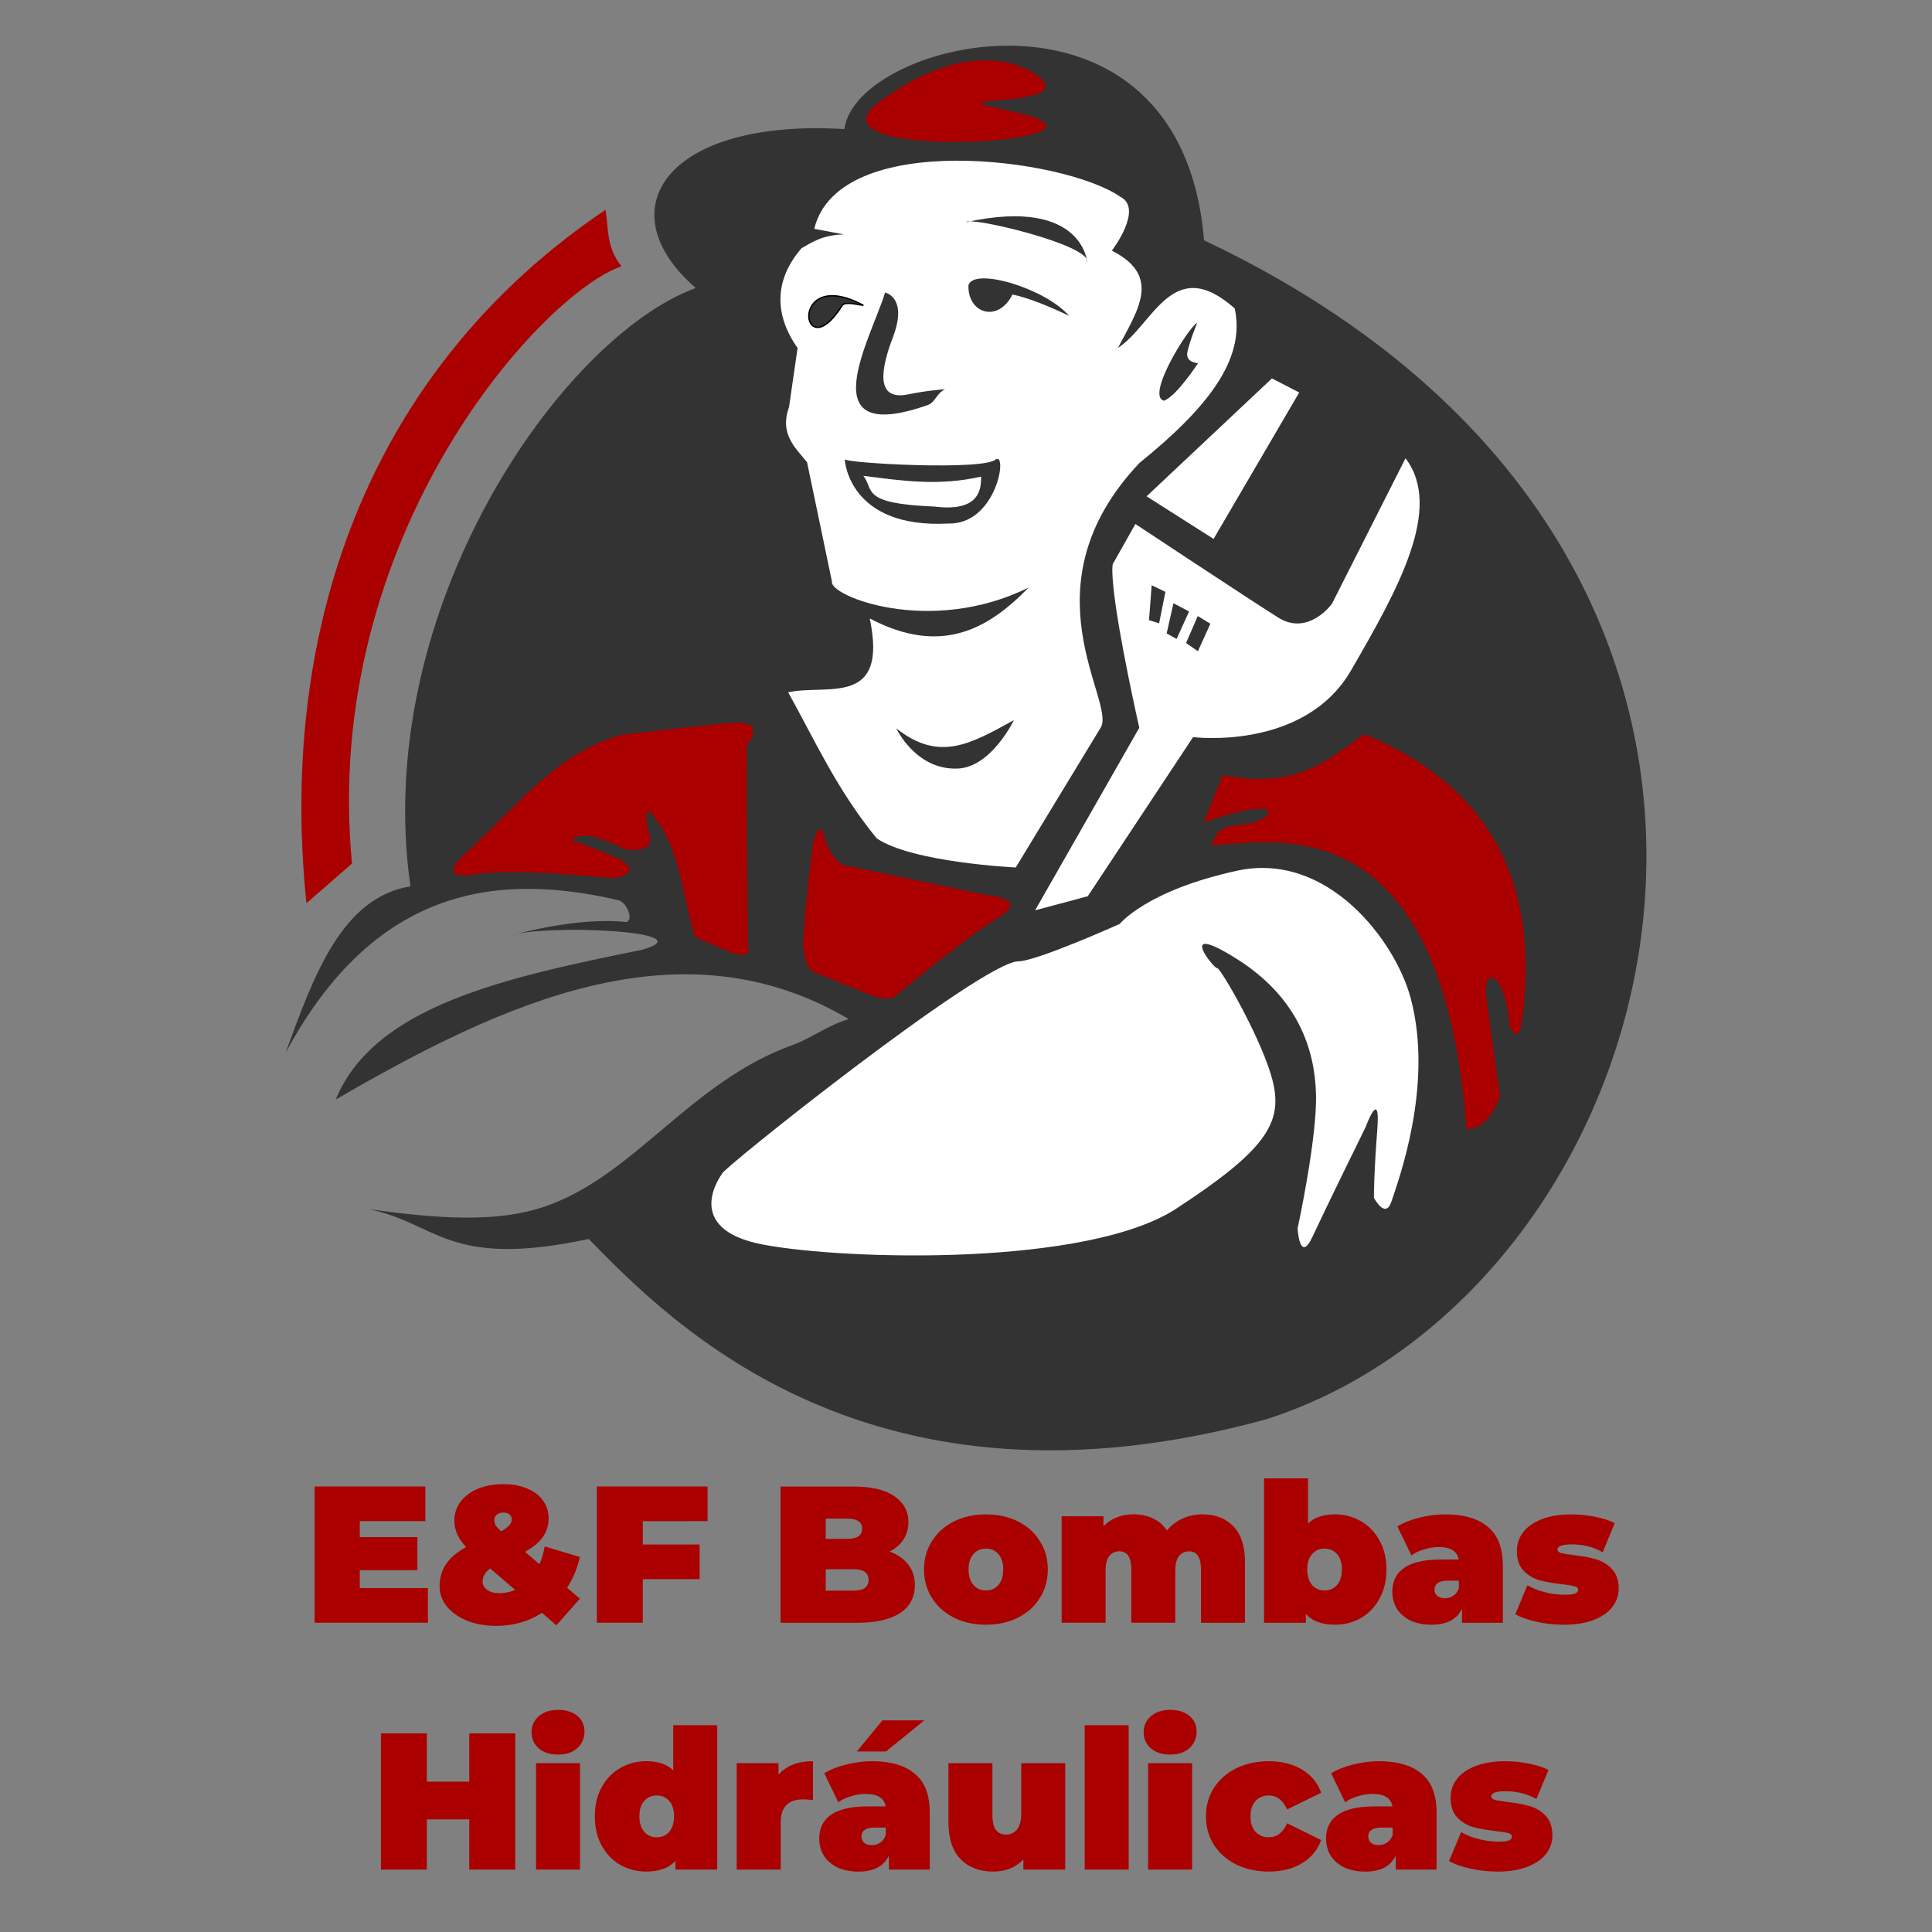 <?xml version="1.0" encoding="UTF-8" standalone="no"?>
<!-- Created with Inkscape (http://www.inkscape.org/) -->

<svg
   xmlns:dc="http://purl.org/dc/elements/1.1/"
   xmlns:cc="http://creativecommons.org/ns#"
   xmlns:rdf="http://www.w3.org/1999/02/22-rdf-syntax-ns#"
   xmlns:svg="http://www.w3.org/2000/svg"
   xmlns="http://www.w3.org/2000/svg"
   xmlns:sodipodi="http://sodipodi.sourceforge.net/DTD/sodipodi-0.dtd"
   xmlns:inkscape="http://www.inkscape.org/namespaces/inkscape"
   width="250pt"
   height="250pt"
   viewBox="0 0 88.194 88.194"
   version="1.1"
   id="svg8"
   inkscape:version="0.92.5 (2060ec1f9f, 2020-04-08)"
   sodipodi:docname="brand-ef-bombas.svg">
  <rect x="0" y="0" width="88.194" height="88.194" fill="#808080" stroke="none"/>
  <defs
     id="defs2" />
  <sodipodi:namedview
     id="base"
     pagecolor="#ffffff"
     bordercolor="#666666"
     borderopacity="1.0"
     inkscape:pageopacity="0.0"
     inkscape:pageshadow="2"
     inkscape:zoom="0.64253267"
     inkscape:cx="27.854743"
     inkscape:cy="168.42373"
     inkscape:document-units="mm"
     inkscape:current-layer="layer1"
     showgrid="false"
     inkscape:window-width="1366"
     inkscape:window-height="691"
     inkscape:window-x="0"
     inkscape:window-y="0"
     inkscape:window-maximized="1"
     showguides="true"
     inkscape:guide-bbox="true"
     units="pt">
    <sodipodi:guide
       position="166.36,112.828"
       orientation="1,0"
       id="guide4739"
       inkscape:locked="false" />
    <sodipodi:guide
       position="126.829,143.712"
       orientation="1,0"
       id="guide4741"
       inkscape:locked="false" />
  </sodipodi:namedview>
  <g
     inkscape:label="Camada 1"
     inkscape:groupmode="layer"
     id="layer1"
     transform="translate(0,-208.806)">
    <rect
       style="fill:none;fill-opacity:1;stroke:none;stroke-width:2.445;stroke-linecap:round;stroke-linejoin:round;stroke-miterlimit:4;stroke-dasharray:none;stroke-opacity:1;paint-order:stroke markers fill"
       id="rect4768"
       width="85.75"
       height="85.75"
       x="1.222"
       y="210.028" />
    <path
       style="fill:#aa0000;fill-opacity:1;stroke:none;stroke-width:0.236px;stroke-linecap:butt;stroke-linejoin:miter;stroke-opacity:1"
       d="m 27.644,218.382 c 0.138,0.859 0.03,1.718 0.724,2.578 v 0 c -3.682,1.288 -13.724,12.354 -12.3,27.267 v 0 l -2.08,1.809 v 0 c -1.324,-12.826 3.042,-24.509 13.656,-31.654 z"
       id="path94"
       inkscape:connector-curvature="0"
       sodipodi:nodetypes="cccccccc" />
    <path
       style="fill:#333333;fill-opacity:1;stroke:none;stroke-width:0.236px;stroke-linecap:butt;stroke-linejoin:miter;stroke-opacity:1"
       d="m 31.759,221.954 c -6.123,2.243 -14.827,14.67 -13.023,27.313 v 0 c -3.137,0.512 -4.41,4.066 -5.698,7.597 4.143,-7.709 9.85,-8.203 15.194,-6.964 0.367,0.085 0.719,0.899 0.355,0.997 -2.331,-0.257 -5.323,0.633 -5.323,0.633 1.454,-0.561 9.062,-0.231 6.053,0.63 v 0 c -6.234,1.269 -12.232,2.553 -13.99,6.839 7.666,-4.451 15.763,-8.183 23.417,-3.674 -1.037,0.321 -1.658,0.857 -2.568,1.186 -4.678,1.689 -7.212,5.972 -11.303,7.371 -2.221,0.76 -4.892,0.55 -8.036,0.125 3.123,0.62 3.574,2.737 10.039,1.357 3.845,3.946 12.93,13.168 30.93,8.23 18.988,-6.076 28.04,-39.203 -2.842,-53.819 -1.068,-12.779 -15.908,-9.184 -16.417,-5.076 -8.136,-0.491 -10.902,3.682 -6.787,7.254 z"
       id="path96"
       inkscape:connector-curvature="0"
       sodipodi:nodetypes="ccccsccccccssccccccc" />
    <path
       style="fill:#aa0000;fill-opacity:1;stroke:none;stroke-width:0.063;stroke-linecap:butt;stroke-linejoin:miter;stroke-miterlimit:4;stroke-dasharray:none;stroke-opacity:1"
       d="m 62.274,242.319 c -1.643,1.132 -3.003,2.548 -6.457,1.869 l -0.878,2.181 c 0,0 1.284,-0.51 2.294,-0.623 1.01,-0.113 0.722,0.342 0.113,0.566 -0.609,0.225 -1.192,0.08 -1.648,0.416 -0.21,0.155 -0.408,0.671 -0.408,0.671 2.923,-0.166 10.55,-1.903 11.656,12.988 0.544,-0.099 1.075,-0.352 1.529,-1.529 0,0 -0.467,-3.356 -0.623,-4.475 -0.156,-1.119 0.379,-1.253 0.708,-0.396 0.329,0.857 0.34,1.614 0.34,1.614 0.404,0.957 0.554,0.046 0.595,-0.283 0.811,-6.377 -1.613,-10.7 -7.222,-12.999 z"
       id="path117"
       inkscape:connector-curvature="0"
       sodipodi:nodetypes="ccczzsccczzccc" />
    <path
       style="fill:#aa0000;stroke:none;stroke-width:0.236px;stroke-linecap:butt;stroke-linejoin:miter;stroke-opacity:1"
       d="m 40.081,213.498 c -3.445,2.678 10.917,1.887 6.995,0.616 -1.812,-0.491 -3.145,-0.604 -1.61,-0.717 1.535,-0.113 3.093,-0.36 1.774,-1.22 -0.976,-0.637 -3.485,-1.422 -7.159,1.321 z"
       id="path4627"
       inkscape:connector-curvature="0"
       sodipodi:nodetypes="ccsscc" />
    <path
       style="fill:#aa0000;fill-opacity:1;stroke:none;stroke-width:0.236px;stroke-linecap:butt;stroke-linejoin:miter;stroke-opacity:1"
       d="m 38.445,248.282 6.643,1.39 c 0,0 1.947,0.154 0.494,1.02 -1.452,0.865 -4.635,3.522 -4.635,3.522 0,0 -0.216,0.402 -1.236,0 -1.02,-0.402 -2.379,-0.958 -2.379,-0.958 0,0 -0.803,-0.031 -0.649,-1.916 0.154,-1.885 0.433,-4.079 0.433,-4.079 0,0 0.309,-1.143 0.525,-0.247 0.216,0.896 0.803,1.267 0.803,1.267 z"
       id="path4629"
       inkscape:connector-curvature="0" />
    <path
       style="fill:#aa0000;fill-opacity:1;stroke:none;stroke-width:0.236px;stroke-linecap:butt;stroke-linejoin:miter;stroke-opacity:1"
       d="m 34.095,242.819 c 0,0 0.964,-1.149 -0.649,-1.02 -1.613,0.13 -5.098,0.556 -5.098,0.556 -3.138,0.892 -4.965,3.53 -7.249,5.543 0,0 -1.224,1.112 0.593,0.816 1.817,-0.297 6.303,0.185 6.303,0.185 0,0 1.52,-0.204 0.204,-0.908 -1.186,-0.538 -2.039,-0.797 -2.039,-0.797 0,0 -0.111,-0.222 0.519,-0.241 0.63,-0.018 1.854,0.63 1.854,0.63 0,0 1.372,0.222 1.131,-0.612 -0.241,-0.834 -0.222,-1.372 0.093,-1.001 1.297,1.56 1.331,3.454 1.947,5.543 0,0 0.074,0.13 0.593,0.315 0.519,0.185 2.076,1.094 1.854,0.148 -0.051,-2.934 -0.084,-6.332 -0.056,-9.158 z"
       id="path4631"
       inkscape:connector-curvature="0"
       sodipodi:nodetypes="cscccccccccccccc" />
    <path
       style="fill:#ffffff;stroke:none;stroke-width:0.236px;stroke-linecap:butt;stroke-linejoin:miter;stroke-opacity:1"
       d="m 52.34,231.463 3.059,1.945 3.909,-6.685 -1.246,-0.642 z"
       id="path4633"
       inkscape:connector-curvature="0" />
    <path
       style="fill:#ffffff;stroke:none;stroke-width:0.236px;stroke-linecap:butt;stroke-linejoin:miter;stroke-opacity:1"
       d="m 64.161,229.725 -3.361,6.647 c 0,0 -1.076,1.492 -2.455,0.623 -1.378,-0.869 -6.515,-4.268 -6.515,-4.268 l -0.998,1.769 c 0,0 -0.125,-0.018 0,1.175 0.23,2.194 1.175,6.356 1.175,6.356 l -4.754,8.332 2.403,-0.641 4.807,-7.264 c 0,0 5.074,0.641 7.21,-3.044 2.136,-3.685 4.225,-7.407 2.486,-9.685 z"
       id="path4635"
       inkscape:connector-curvature="0"
       sodipodi:nodetypes="cccccscccccc" />
    <path
       style="fill:#333333;fill-opacity:1;stroke:none;stroke-width:0.236px;stroke-linecap:butt;stroke-linejoin:miter;stroke-opacity:1"
       d="m 52.573,235.522 0.627,0.303 -0.288,1.434 -0.461,-0.144 z"
       id="path4637"
       inkscape:connector-curvature="0" />
    <path
       style="fill:#333333;fill-opacity:1;stroke:none;stroke-width:0.236px;stroke-linecap:butt;stroke-linejoin:miter;stroke-opacity:1"
       d="m 53.567,236.344 0.713,0.375 -0.569,1.254 -0.454,-0.252 z"
       id="path4639"
       inkscape:connector-curvature="0" />
    <path
       style="fill:#333333;fill-opacity:1;stroke:none;stroke-width:0.236px;stroke-linecap:butt;stroke-linejoin:miter;stroke-opacity:1"
       d="m 54.676,236.927 0.576,0.353 -0.569,1.254 -0.54,-0.375 z"
       id="path4641"
       inkscape:connector-curvature="0" />
    <path
       style="fill:#ffffff;stroke:none;stroke-width:0.236px;stroke-linecap:butt;stroke-linejoin:miter;stroke-opacity:1"
       d="m 50.754,220.249 c 0,0 1.473,-1.919 0.38,-2.465 -2.586,-1.784 -12.855,-3.084 -13.965,1.468 l 1.354,0.255 c -0.954,0.024 -1.427,0.338 -1.934,0.631 -1.279,1.473 -1.226,3.081 -0.18,4.552 L 36.018,227.395 c -0.435,1.191 0.251,1.822 0.823,2.509 l 1.137,5.449 c -0.141,0.649 4.467,2.506 8.977,0.274 -1.873,1.935 -4.031,3.106 -7.252,1.411 0.854,4.073 -1.96,2.983 -3.724,3.371 1.235,2.221 2.223,4.443 4.038,6.664 1.608,1.106 6.351,1.333 6.351,1.333 l 3.881,-6.39 c 0.713,-1.174 -3.577,-6.42 1.764,-12.074 2.982,-2.416 4.875,-4.666 4.351,-7.056 -2.844,-2.519 -3.709,0.749 -5.331,1.803 0.897,-1.719 2.02,-3.279 -0.278,-4.441 z"
       id="path4643"
       inkscape:connector-curvature="0"
       sodipodi:nodetypes="ccccccccccccccscccc" />
    <path
       style="fill:#333333;fill-opacity:1;stroke:none;stroke-width:0.236px;stroke-linecap:butt;stroke-linejoin:miter;stroke-opacity:1"
       d="m 40.404,222.162 c 0,0 1.039,0.195 0.373,1.996 -0.571,1.481 -0.85,2.982 0.714,2.645 0.844,-0.178 1.655,-0.227 1.655,-0.227 -0.397,0.181 -0.458,0.601 -0.788,0.717 -5.494,1.934 -2.567,-3.097 -1.955,-5.131 z"
       id="path4645"
       inkscape:connector-curvature="0"
       sodipodi:nodetypes="ccccsc" />
    <path
       style="fill:#333333;fill-opacity:1;stroke:none;stroke-width:0.236px;stroke-linecap:butt;stroke-linejoin:miter;stroke-opacity:1"
       d="m 44.105,218.948 c 0.125,-0.286 5.779,1.055 5.525,1.842 0.022,0.155 -0.067,-3.04 -5.525,-1.842 z"
       id="path4647"
       inkscape:connector-curvature="0"
       sodipodi:nodetypes="ccc" />
    <path
       style="fill:#333333;fill-opacity:1;stroke:none;stroke-width:0.063;stroke-linecap:butt;stroke-linejoin:miter;stroke-miterlimit:4;stroke-dasharray:none;stroke-opacity:1"
       d="m 48.802,223.221 c -1.104,-1.264 -4.358,-2.23 -4.594,-1.391 -0.036,1.292 1.355,1.729 2.01,0.42 0.777,0.161 1.749,0.576 2.584,0.972 z"
       id="path4649"
       inkscape:connector-curvature="0"
       sodipodi:nodetypes="cccc" />
    <path
       style="fill:#333333;fill-opacity:1;stroke:#000000;stroke-width:0.063;stroke-linecap:butt;stroke-linejoin:miter;stroke-miterlimit:4;stroke-dasharray:none;stroke-opacity:1"
       d="m 39.413,222.745 c -3.474,-1.865 -2.846,3.023 -0.955,-0.017 0.167,-0.158 0.647,-0.021 0.955,0.017 z"
       id="path4651"
       inkscape:connector-curvature="0"
       sodipodi:nodetypes="ccc" />
    <path
       inkscape:connector-curvature="0"
       style="fill:#333333;fill-opacity:1;stroke:none;stroke-width:0.236px;stroke-linecap:butt;stroke-linejoin:miter;stroke-opacity:1"
       d="m 45.514,229.753 c -0.015,0.002 -0.03,0.007 -0.047,0.016 -0.507,0.536 -6.887,0.181 -6.907,0 0,0 0.148,3.176 4.728,2.936 2.111,0.054 2.679,-3.012 2.226,-2.952 z m -6.104,0.773 c 1.775,0.23 3.455,0.478 5.374,0.037 0.024,0.767 -0.244,1.602 -2.142,1.367 -3.382,-0.141 -2.719,-0.746 -3.232,-1.404 z"
       id="path4653" />
    <path
       style="fill:#333333;fill-opacity:1;stroke:none;stroke-width:0.236px;stroke-linecap:butt;stroke-linejoin:miter;stroke-opacity:1"
       d="m 54.69,225.384 c 0,0 -0.582,-0.021 -0.488,-0.499 0.094,-0.478 0.447,-1.341 0.447,-1.341 -0.38,0.174 -2.363,3.345 -1.517,3.554 0.572,-0.197 1.559,-1.715 1.559,-1.715 z"
       id="path4658"
       inkscape:connector-curvature="0"
       sodipodi:nodetypes="csccc" />
    <path
       style="fill:#333333;fill-opacity:1;stroke:none;stroke-width:0.236px;stroke-linecap:butt;stroke-linejoin:miter;stroke-opacity:1"
       d="m 40.916,242.055 c 1.955,1.55 3.379,0.717 5.367,-0.375 0,0 -1.03,2.154 -2.572,2.211 -1.913,0.071 -2.796,-1.836 -2.796,-1.836 z"
       id="path4660"
       inkscape:connector-curvature="0"
       sodipodi:nodetypes="ccsc" />
    <path
       style="fill:#ffffff;stroke:none;stroke-width:0.236px;stroke-linecap:butt;stroke-linejoin:miter;stroke-opacity:1"
       d="m 51.119,250.98 c 0,0 -3.803,1.708 -4.633,1.71 -1.663,0.004 -13.753,9.653 -13.526,9.701 0,0 -1.928,2.519 1.897,3.234 3.825,0.715 14.801,0.995 18.843,-1.648 4.042,-2.643 4.851,-3.887 4.415,-5.752 -0.435,-1.866 -2.436,-5.297 -2.55,-5.224 -0.113,0.073 -1.944,-2.2 0.871,-0.435 2.815,1.765 3.576,4.135 3.638,6.157 0.062,2.021 -0.84,6.157 -0.84,6.157 0,0 0.093,1.648 0.684,0.373 0.591,-1.275 2.425,-5.006 2.425,-5.006 0,0 0.684,-1.866 0.529,0.124 -0.155,1.99 -0.155,3.109 -0.155,3.109 0,0 0.529,1.026 0.808,0.155 0.28,-0.871 1.942,-5.256 0.871,-9.266 -0.698,-2.613 -3.793,-6.716 -7.929,-5.815 -4.135,0.902 -5.348,2.425 -5.348,2.425 z"
       id="path4662"
       inkscape:connector-curvature="0"
       sodipodi:nodetypes="cscccczzccccccsscc" />
    <g
       aria-label="E&amp;F Bombas
Hidráulicas"
       style="font-style:normal;font-weight:normal;font-size:8.885px;line-height:1.25;font-family:sans-serif;letter-spacing:0px;word-spacing:0px;fill:#aa0000;fill-opacity:1;stroke:none;stroke-width:0.592;stroke-linecap:round;stroke-linejoin:round;stroke-miterlimit:4;stroke-dasharray:none;stroke-opacity:1;paint-order:stroke markers fill"
       id="text4666">
      <path
         d="m 19.534,281.302 v 1.581 h -5.171 v -6.219 h 5.055 v 1.581 h -2.994 v 0.729 h 2.63 v 1.51 h -2.63 v 0.817 z"
         style="font-style:normal;font-variant:normal;font-weight:900;font-stretch:normal;font-family:Montserrat;-inkscape-font-specification:'Montserrat Heavy';text-align:center;text-anchor:middle;fill:#aa0000;fill-opacity:1;stroke:none;stroke-width:0.592;stroke-linecap:round;stroke-linejoin:round;stroke-miterlimit:4;stroke-dasharray:none;stroke-opacity:1;paint-order:stroke markers fill"
         id="path33" />
      <path
         d="m 26.473,279.881 q -0.178,0.782 -0.586,1.404 l 0.586,0.498 -1.075,1.217 -0.657,-0.569 q -0.924,0.595 -2.079,0.595 -0.737,0 -1.333,-0.231 -0.586,-0.24 -0.924,-0.649 -0.338,-0.409 -0.338,-0.924 0,-0.586 0.293,-1.013 0.293,-0.435 0.915,-0.782 -0.533,-0.569 -0.533,-1.191 0,-0.498 0.275,-0.871 0.284,-0.382 0.791,-0.595 0.506,-0.213 1.173,-0.213 0.613,0 1.075,0.195 0.471,0.187 0.729,0.551 0.258,0.355 0.258,0.826 0,0.471 -0.267,0.844 -0.258,0.364 -0.809,0.675 l 0.657,0.56 q 0.16,-0.355 0.24,-0.809 z m -3.483,-2.026 q -0.204,0 -0.32,0.098 -0.107,0.098 -0.107,0.258 0,0.116 0.062,0.222 0.071,0.107 0.249,0.275 0.489,-0.267 0.489,-0.533 0,-0.142 -0.098,-0.231 -0.098,-0.089 -0.275,-0.089 z m -0.178,3.678 q 0.355,0 0.702,-0.151 l -1.137,-0.977 q -0.347,0.249 -0.347,0.595 0,0.231 0.204,0.382 0.213,0.151 0.578,0.151 z"
         style="font-style:normal;font-variant:normal;font-weight:900;font-stretch:normal;font-family:Montserrat;-inkscape-font-specification:'Montserrat Heavy';text-align:center;text-anchor:middle;fill:#aa0000;fill-opacity:1;stroke:none;stroke-width:0.592;stroke-linecap:round;stroke-linejoin:round;stroke-miterlimit:4;stroke-dasharray:none;stroke-opacity:1;paint-order:stroke markers fill"
         id="path35" />
      <path
         d="m 29.343,278.246 v 1.066 h 2.594 v 1.581 h -2.594 v 1.99 h -2.097 v -6.219 h 5.055 v 1.581 z"
         style="font-style:normal;font-variant:normal;font-weight:900;font-stretch:normal;font-family:Montserrat;-inkscape-font-specification:'Montserrat Heavy';text-align:center;text-anchor:middle;fill:#aa0000;fill-opacity:1;stroke:none;stroke-width:0.592;stroke-linecap:round;stroke-linejoin:round;stroke-miterlimit:4;stroke-dasharray:none;stroke-opacity:1;paint-order:stroke markers fill"
         id="path37" />
      <path
         d="m 40.608,279.632 q 0.551,0.204 0.853,0.595 0.302,0.391 0.302,0.942 0,0.817 -0.675,1.271 -0.675,0.444 -1.955,0.444 h -3.501 v -6.219 h 3.323 q 1.244,0 1.875,0.444 0.64,0.444 0.64,1.182 0,0.435 -0.222,0.782 -0.213,0.346 -0.64,0.56 z m -2.914,-1.502 v 0.924 h 0.977 q 0.684,0 0.684,-0.462 0,-0.462 -0.684,-0.462 z m 1.262,3.287 q 0.693,0 0.693,-0.489 0,-0.489 -0.693,-0.489 h -1.262 v 0.977 z"
         style="font-style:normal;font-variant:normal;font-weight:900;font-stretch:normal;font-family:Montserrat;-inkscape-font-specification:'Montserrat Heavy';text-align:center;text-anchor:middle;fill:#aa0000;fill-opacity:1;stroke:none;stroke-width:0.592;stroke-linecap:round;stroke-linejoin:round;stroke-miterlimit:4;stroke-dasharray:none;stroke-opacity:1;paint-order:stroke markers fill"
         id="path39" />
      <path
         d="m 45.006,282.973 q -0.809,0 -1.457,-0.32 -0.64,-0.329 -1.004,-0.897 -0.364,-0.578 -0.364,-1.306 0,-0.729 0.364,-1.297 0.364,-0.578 1.004,-0.897 0.649,-0.32 1.457,-0.32 0.817,0 1.457,0.32 0.649,0.32 1.004,0.897 0.364,0.569 0.364,1.297 0,0.729 -0.364,1.306 -0.355,0.569 -1.004,0.897 -0.64,0.32 -1.457,0.32 z m 0,-1.564 q 0.347,0 0.569,-0.249 0.222,-0.258 0.222,-0.711 0,-0.453 -0.222,-0.702 -0.222,-0.249 -0.569,-0.249 -0.347,0 -0.569,0.249 -0.222,0.249 -0.222,0.702 0,0.453 0.222,0.711 0.222,0.249 0.569,0.249 z"
         style="font-style:normal;font-variant:normal;font-weight:900;font-stretch:normal;font-family:Montserrat;-inkscape-font-specification:'Montserrat Heavy';text-align:center;text-anchor:middle;fill:#aa0000;fill-opacity:1;stroke:none;stroke-width:0.592;stroke-linecap:round;stroke-linejoin:round;stroke-miterlimit:4;stroke-dasharray:none;stroke-opacity:1;paint-order:stroke markers fill"
         id="path41" />
      <path
         d="m 54.895,277.935 q 0.88,0 1.404,0.542 0.533,0.542 0.533,1.635 v 2.772 h -2.008 v -2.426 q 0,-0.835 -0.542,-0.835 -0.284,0 -0.462,0.213 -0.169,0.213 -0.169,0.675 v 2.372 h -2.008 v -2.426 q 0,-0.835 -0.542,-0.835 -0.284,0 -0.462,0.213 -0.169,0.213 -0.169,0.675 v 2.372 h -2.008 v -4.86 h 1.91 v 0.453 q 0.542,-0.542 1.377,-0.542 0.489,0 0.88,0.187 0.391,0.178 0.64,0.551 0.293,-0.355 0.711,-0.542 0.418,-0.195 0.915,-0.195 z"
         style="font-style:normal;font-variant:normal;font-weight:900;font-stretch:normal;font-family:Montserrat;-inkscape-font-specification:'Montserrat Heavy';text-align:center;text-anchor:middle;fill:#aa0000;fill-opacity:1;stroke:none;stroke-width:0.592;stroke-linecap:round;stroke-linejoin:round;stroke-miterlimit:4;stroke-dasharray:none;stroke-opacity:1;paint-order:stroke markers fill"
         id="path43" />
      <path
         d="m 60.945,277.935 q 0.64,0 1.173,0.311 0.542,0.302 0.853,0.88 0.32,0.569 0.32,1.324 0,0.755 -0.32,1.333 -0.311,0.578 -0.853,0.888 -0.533,0.302 -1.173,0.302 -0.897,0 -1.333,-0.489 v 0.4 h -1.91 v -6.592 h 2.008 v 2.061 q 0.426,-0.418 1.235,-0.418 z m -0.48,3.474 q 0.347,0 0.569,-0.249 0.222,-0.258 0.222,-0.711 0,-0.453 -0.222,-0.702 -0.222,-0.249 -0.569,-0.249 -0.347,0 -0.569,0.249 -0.222,0.249 -0.222,0.702 0,0.453 0.222,0.711 0.222,0.249 0.569,0.249 z"
         style="font-style:normal;font-variant:normal;font-weight:900;font-stretch:normal;font-family:Montserrat;-inkscape-font-specification:'Montserrat Heavy';text-align:center;text-anchor:middle;fill:#aa0000;fill-opacity:1;stroke:none;stroke-width:0.592;stroke-linecap:round;stroke-linejoin:round;stroke-miterlimit:4;stroke-dasharray:none;stroke-opacity:1;paint-order:stroke markers fill"
         id="path45" />
      <path
         d="m 65.974,277.935 q 1.279,0 1.955,0.578 0.675,0.569 0.675,1.759 v 2.612 h -1.866 v -0.64 q -0.347,0.729 -1.377,0.729 -0.578,0 -0.986,-0.195 -0.4,-0.204 -0.613,-0.542 -0.204,-0.346 -0.204,-0.773 0,-0.72 0.551,-1.093 0.551,-0.373 1.67,-0.373 h 0.809 q -0.098,-0.569 -0.915,-0.569 -0.329,0 -0.666,0.107 -0.338,0.098 -0.578,0.275 l -0.64,-1.324 q 0.418,-0.258 1.004,-0.4 0.595,-0.151 1.182,-0.151 z m -0.009,3.829 q 0.213,0 0.382,-0.116 0.169,-0.116 0.249,-0.346 v -0.338 h -0.498 q -0.613,0 -0.613,0.409 0,0.169 0.124,0.284 0.133,0.107 0.355,0.107 z"
         style="font-style:normal;font-variant:normal;font-weight:900;font-stretch:normal;font-family:Montserrat;-inkscape-font-specification:'Montserrat Heavy';text-align:center;text-anchor:middle;fill:#aa0000;fill-opacity:1;stroke:none;stroke-width:0.592;stroke-linecap:round;stroke-linejoin:round;stroke-miterlimit:4;stroke-dasharray:none;stroke-opacity:1;paint-order:stroke markers fill"
         id="path47" />
      <path
         d="m 71.376,282.973 q -0.622,0 -1.226,-0.133 -0.604,-0.133 -0.977,-0.346 l 0.551,-1.324 q 0.338,0.204 0.8,0.32 0.462,0.116 0.897,0.116 0.347,0 0.48,-0.053 0.142,-0.062 0.142,-0.178 0,-0.116 -0.178,-0.16 -0.169,-0.044 -0.56,-0.089 -0.595,-0.071 -1.013,-0.178 -0.418,-0.116 -0.737,-0.435 -0.311,-0.32 -0.311,-0.915 0,-0.471 0.284,-0.844 0.284,-0.373 0.844,-0.595 0.569,-0.222 1.359,-0.222 0.551,0 1.075,0.107 0.533,0.098 0.906,0.293 l -0.551,1.324 q -0.64,-0.355 -1.404,-0.355 -0.657,0 -0.657,0.231 0,0.116 0.178,0.169 0.178,0.044 0.56,0.089 0.595,0.071 1.004,0.187 0.418,0.116 0.729,0.435 0.32,0.32 0.32,0.915 0,0.453 -0.284,0.826 -0.284,0.373 -0.853,0.595 -0.569,0.222 -1.377,0.222 z"
         style="font-style:normal;font-variant:normal;font-weight:900;font-stretch:normal;font-family:Montserrat;-inkscape-font-specification:'Montserrat Heavy';text-align:center;text-anchor:middle;fill:#aa0000;fill-opacity:1;stroke:none;stroke-width:0.592;stroke-linecap:round;stroke-linejoin:round;stroke-miterlimit:4;stroke-dasharray:none;stroke-opacity:1;paint-order:stroke markers fill"
         id="path49" />
      <path
         d="m 23.519,287.933 v 6.219 h -2.097 v -2.292 h -1.937 v 2.292 h -2.097 v -6.219 h 2.097 v 2.203 h 1.937 v -2.203 z"
         style="font-style:normal;font-variant:normal;font-weight:900;font-stretch:normal;font-family:Montserrat;-inkscape-font-specification:'Montserrat Heavy';text-align:center;text-anchor:middle;fill:#aa0000;fill-opacity:1;stroke:none;stroke-width:0.592;stroke-linecap:round;stroke-linejoin:round;stroke-miterlimit:4;stroke-dasharray:none;stroke-opacity:1;paint-order:stroke markers fill"
         id="path51" />
      <path
         d="m 24.469,289.293 h 2.008 v 4.86 h -2.008 z m 1.004,-0.391 q -0.542,0 -0.88,-0.284 -0.329,-0.293 -0.329,-0.737 0,-0.444 0.329,-0.729 0.338,-0.293 0.88,-0.293 0.551,0 0.88,0.275 0.329,0.275 0.329,0.711 0,0.462 -0.329,0.764 -0.329,0.293 -0.88,0.293 z"
         style="font-style:normal;font-variant:normal;font-weight:900;font-stretch:normal;font-family:Montserrat;-inkscape-font-specification:'Montserrat Heavy';text-align:center;text-anchor:middle;fill:#aa0000;fill-opacity:1;stroke:none;stroke-width:0.592;stroke-linecap:round;stroke-linejoin:round;stroke-miterlimit:4;stroke-dasharray:none;stroke-opacity:1;paint-order:stroke markers fill"
         id="path53" />
      <path
         d="m 32.741,287.56 v 6.592 h -1.91 v -0.4 q -0.435,0.489 -1.333,0.489 -0.64,0 -1.182,-0.302 -0.533,-0.311 -0.853,-0.888 -0.311,-0.578 -0.311,-1.333 0,-0.755 0.311,-1.324 0.32,-0.578 0.853,-0.88 0.542,-0.311 1.182,-0.311 0.809,0 1.235,0.418 v -2.061 z m -2.763,5.118 q 0.347,0 0.569,-0.249 0.222,-0.258 0.222,-0.711 0,-0.453 -0.222,-0.702 -0.222,-0.249 -0.569,-0.249 -0.347,0 -0.569,0.249 -0.222,0.249 -0.222,0.702 0,0.453 0.222,0.711 0.222,0.249 0.569,0.249 z"
         style="font-style:normal;font-variant:normal;font-weight:900;font-stretch:normal;font-family:Montserrat;-inkscape-font-specification:'Montserrat Heavy';text-align:center;text-anchor:middle;fill:#aa0000;fill-opacity:1;stroke:none;stroke-width:0.592;stroke-linecap:round;stroke-linejoin:round;stroke-miterlimit:4;stroke-dasharray:none;stroke-opacity:1;paint-order:stroke markers fill"
         id="path55" />
      <path
         d="m 35.54,289.817 q 0.533,-0.613 1.573,-0.613 v 1.777 q -0.24,-0.035 -0.444,-0.035 -1.031,0 -1.031,1.048 v 2.159 h -2.008 v -4.86 h 1.91 z"
         style="font-style:normal;font-variant:normal;font-weight:900;font-stretch:normal;font-family:Montserrat;-inkscape-font-specification:'Montserrat Heavy';text-align:center;text-anchor:middle;fill:#aa0000;fill-opacity:1;stroke:none;stroke-width:0.592;stroke-linecap:round;stroke-linejoin:round;stroke-miterlimit:4;stroke-dasharray:none;stroke-opacity:1;paint-order:stroke markers fill"
         id="path57" />
      <path
         d="m 39.813,289.204 q 1.279,0 1.955,0.578 0.675,0.569 0.675,1.759 v 2.612 h -1.866 v -0.64 q -0.347,0.729 -1.377,0.729 -0.578,0 -0.986,-0.195 -0.4,-0.204 -0.613,-0.542 -0.204,-0.346 -0.204,-0.773 0,-0.72 0.551,-1.093 0.551,-0.373 1.67,-0.373 h 0.809 q -0.098,-0.569 -0.915,-0.569 -0.329,0 -0.666,0.107 -0.338,0.098 -0.578,0.275 l -0.64,-1.324 q 0.418,-0.258 1.004,-0.4 0.595,-0.151 1.182,-0.151 z m -0.009,3.829 q 0.213,0 0.382,-0.116 0.169,-0.116 0.249,-0.346 v -0.338 h -0.498 q -0.613,0 -0.613,0.409 0,0.169 0.124,0.284 0.133,0.107 0.355,0.107 z m 0.48,-5.695 h 1.91 l -1.75,1.422 h -1.333 z"
         style="font-style:normal;font-variant:normal;font-weight:900;font-stretch:normal;font-family:Montserrat;-inkscape-font-specification:'Montserrat Heavy';text-align:center;text-anchor:middle;fill:#aa0000;fill-opacity:1;stroke:none;stroke-width:0.592;stroke-linecap:round;stroke-linejoin:round;stroke-miterlimit:4;stroke-dasharray:none;stroke-opacity:1;paint-order:stroke markers fill"
         id="path59" />
      <path
         d="m 48.627,289.293 v 4.86 H 46.716 v -0.462 q -0.267,0.275 -0.622,0.418 -0.355,0.133 -0.755,0.133 -0.924,0 -1.484,-0.56 -0.56,-0.569 -0.56,-1.706 v -2.683 h 2.008 v 2.337 q 0,0.498 0.16,0.711 0.16,0.213 0.471,0.213 0.293,0 0.489,-0.231 0.195,-0.24 0.195,-0.746 v -2.283 z"
         style="font-style:normal;font-variant:normal;font-weight:900;font-stretch:normal;font-family:Montserrat;-inkscape-font-specification:'Montserrat Heavy';text-align:center;text-anchor:middle;fill:#aa0000;fill-opacity:1;stroke:none;stroke-width:0.592;stroke-linecap:round;stroke-linejoin:round;stroke-miterlimit:4;stroke-dasharray:none;stroke-opacity:1;paint-order:stroke markers fill"
         id="path61" />
      <path
         d="m 49.515,287.56 h 2.008 v 6.592 H 49.515 Z"
         style="font-style:normal;font-variant:normal;font-weight:900;font-stretch:normal;font-family:Montserrat;-inkscape-font-specification:'Montserrat Heavy';text-align:center;text-anchor:middle;fill:#aa0000;fill-opacity:1;stroke:none;stroke-width:0.592;stroke-linecap:round;stroke-linejoin:round;stroke-miterlimit:4;stroke-dasharray:none;stroke-opacity:1;paint-order:stroke markers fill"
         id="path63" />
      <path
         d="m 52.411,289.293 h 2.008 v 4.86 h -2.008 z m 1.004,-0.391 q -0.542,0 -0.88,-0.284 -0.329,-0.293 -0.329,-0.737 0,-0.444 0.329,-0.729 0.338,-0.293 0.88,-0.293 0.551,0 0.88,0.275 0.329,0.275 0.329,0.711 0,0.462 -0.329,0.764 -0.329,0.293 -0.88,0.293 z"
         style="font-style:normal;font-variant:normal;font-weight:900;font-stretch:normal;font-family:Montserrat;-inkscape-font-specification:'Montserrat Heavy';text-align:center;text-anchor:middle;fill:#aa0000;fill-opacity:1;stroke:none;stroke-width:0.592;stroke-linecap:round;stroke-linejoin:round;stroke-miterlimit:4;stroke-dasharray:none;stroke-opacity:1;paint-order:stroke markers fill"
         id="path65" />
      <path
         d="m 57.92,294.241 q -0.826,0 -1.484,-0.32 -0.649,-0.32 -1.022,-0.897 -0.364,-0.578 -0.364,-1.306 0,-0.729 0.364,-1.297 0.373,-0.578 1.022,-0.897 0.657,-0.32 1.484,-0.32 0.888,0 1.519,0.382 0.631,0.382 0.871,1.057 l -1.555,0.764 q -0.284,-0.64 -0.844,-0.64 -0.355,0 -0.595,0.249 -0.231,0.249 -0.231,0.702 0,0.462 0.231,0.711 0.24,0.249 0.595,0.249 0.56,0 0.844,-0.64 l 1.555,0.764 q -0.24,0.675 -0.871,1.057 -0.631,0.382 -1.519,0.382 z"
         style="font-style:normal;font-variant:normal;font-weight:900;font-stretch:normal;font-family:Montserrat;-inkscape-font-specification:'Montserrat Heavy';text-align:center;text-anchor:middle;fill:#aa0000;fill-opacity:1;stroke:none;stroke-width:0.592;stroke-linecap:round;stroke-linejoin:round;stroke-miterlimit:4;stroke-dasharray:none;stroke-opacity:1;paint-order:stroke markers fill"
         id="path67" />
      <path
         d="m 62.949,289.204 q 1.279,0 1.955,0.578 0.675,0.569 0.675,1.759 v 2.612 h -1.866 v -0.64 q -0.347,0.729 -1.377,0.729 -0.578,0 -0.986,-0.195 -0.4,-0.204 -0.613,-0.542 -0.204,-0.346 -0.204,-0.773 0,-0.72 0.551,-1.093 0.551,-0.373 1.67,-0.373 h 0.809 q -0.098,-0.569 -0.915,-0.569 -0.329,0 -0.666,0.107 -0.338,0.098 -0.578,0.275 l -0.64,-1.324 q 0.418,-0.258 1.004,-0.4 0.595,-0.151 1.182,-0.151 z m -0.009,3.829 q 0.213,0 0.382,-0.116 0.169,-0.116 0.249,-0.346 v -0.338 h -0.498 q -0.613,0 -0.613,0.409 0,0.169 0.124,0.284 0.133,0.107 0.355,0.107 z"
         style="font-style:normal;font-variant:normal;font-weight:900;font-stretch:normal;font-family:Montserrat;-inkscape-font-specification:'Montserrat Heavy';text-align:center;text-anchor:middle;fill:#aa0000;fill-opacity:1;stroke:none;stroke-width:0.592;stroke-linecap:round;stroke-linejoin:round;stroke-miterlimit:4;stroke-dasharray:none;stroke-opacity:1;paint-order:stroke markers fill"
         id="path69" />
      <path
         d="m 68.351,294.241 q -0.622,0 -1.226,-0.133 -0.604,-0.133 -0.977,-0.346 l 0.551,-1.324 q 0.338,0.204 0.8,0.32 0.462,0.116 0.897,0.116 0.347,0 0.48,-0.053 0.142,-0.062 0.142,-0.178 0,-0.116 -0.178,-0.16 -0.169,-0.044 -0.56,-0.089 -0.595,-0.071 -1.013,-0.178 -0.418,-0.116 -0.737,-0.435 -0.311,-0.32 -0.311,-0.915 0,-0.471 0.284,-0.844 0.284,-0.373 0.844,-0.595 0.569,-0.222 1.359,-0.222 0.551,0 1.075,0.107 0.533,0.098 0.906,0.293 l -0.551,1.324 q -0.64,-0.355 -1.404,-0.355 -0.657,0 -0.657,0.231 0,0.116 0.178,0.169 0.178,0.044 0.56,0.089 0.595,0.071 1.004,0.187 0.418,0.116 0.729,0.435 0.32,0.32 0.32,0.915 0,0.453 -0.284,0.826 -0.284,0.373 -0.853,0.595 -0.569,0.222 -1.377,0.222 z"
         style="font-style:normal;font-variant:normal;font-weight:900;font-stretch:normal;font-family:Montserrat;-inkscape-font-specification:'Montserrat Heavy';text-align:center;text-anchor:middle;fill:#aa0000;fill-opacity:1;stroke:none;stroke-width:0.592;stroke-linecap:round;stroke-linejoin:round;stroke-miterlimit:4;stroke-dasharray:none;stroke-opacity:1;paint-order:stroke markers fill"
         id="path71" />
    </g>
  </g>
</svg>
